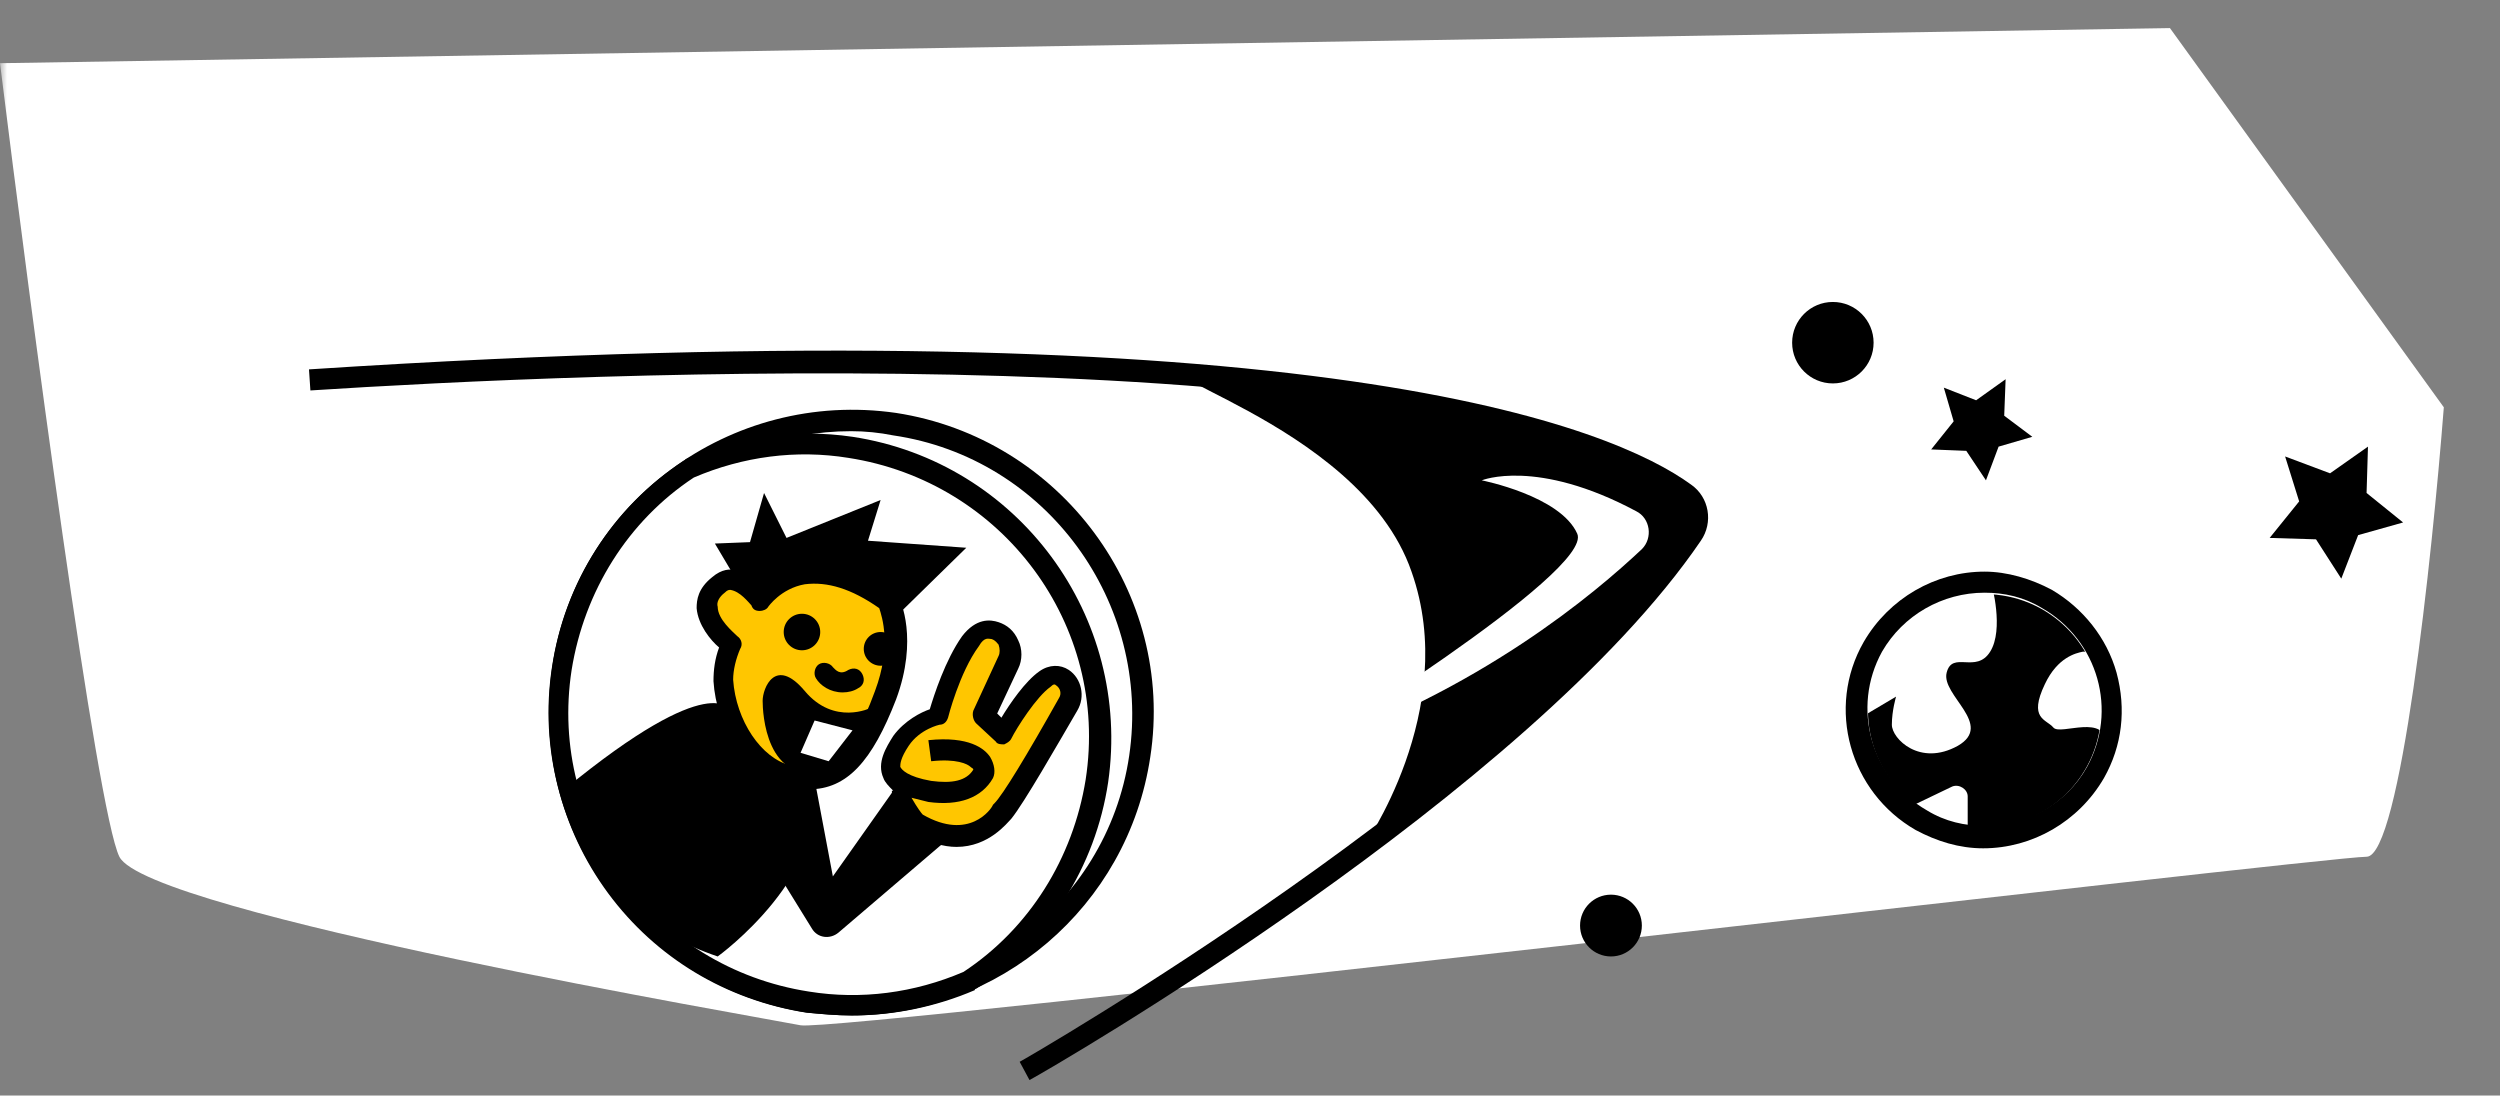 <svg width="178" height="78" viewBox="0 0 178 78" fill="none" xmlns="http://www.w3.org/2000/svg">
<rect x="0" y="0" width="178" height="78" fill="#808080" stroke="none"/>
<mask id="mask0" mask-type="alpha" maskUnits="userSpaceOnUse" x="0" y="0" width="178" height="78">
<rect width="178" height="78" fill="#C4C4C4"/>
</mask>
<g mask="url(#mask0)">
<path d="M154.5 2L0 4.5C2.167 22 6.9 57.8 8.5 61C10.5 65 54.5 72.5 57 73C59.5 73.5 165.5 61 168.5 61C170.9 61 173.167 39.667 174 29L154.5 2Z" fill="white"/>
</g>
<g clip-path="url(#clip0)">
<path d="M73.3 76.9L72.6 75.6C73 75.4 107.9 55.3 119.9 37.7C120.3 37.1 120.2 36.2 119.6 35.8C102.8 23.6 40.7 26.6 22.1 27.8L22 26.3C94.2 21.6 114.9 30.5 120.4 34.5C121.7 35.4 122 37.2 121.1 38.5C108.9 56.4 74.8 76.1 73.3 76.9Z" fill="black"/>
<path d="M86 26.3C78.1 26 96.7 29.7 100.5 40.7C104 50.6 97 60.4 97 60.4C97 60.4 120 41.5 121.5 36.5C121.5 36.5 110.2 27.3 86 26.3Z" fill="black"/>
<path d="M116.9 39.1C113.6 42.2 105.4 49.2 92.7 53.5C92.7 53.5 113.5 40.7 112.3 38C111.1 35.3 105.5 34.2 105.5 34.2C105.5 34.2 109.4 32.6 116.5 36.4C117.5 36.9 117.7 38.3 116.9 39.1Z" fill="white"/>
<path d="M60.6 72.3C59.5 72.3 58.5 72.2 57.4 72.1C51.7 71.2 46.7 68.2 43.3 63.6C39.9 59 38.5 53.3 39.3 47.6C41 35.8 52 27.7 63.8 29.4C75.5 31.2 83.7 42.2 81.9 53.9C80.3 64.6 71.1 72.3 60.6 72.3ZM60.6 30.7C50.9 30.7 42.3 37.8 40.8 47.8C39.2 58.7 46.7 69 57.6 70.6C68.5 72.2 78.8 64.7 80.4 53.8C82 42.9 74.5 32.6 63.6 31C62.6 30.8 61.6 30.7 60.6 30.7Z" fill="black"/>
<path d="M60.5 31.8C56.5 31.2 52.5 31.8 49 33.3C44.3 36.4 40.9 41.5 40 47.5C38.3 58.9 46.1 69.5 57.5 71.3C61.5 71.9 65.5 71.3 69 69.8C73.7 66.7 77.1 61.6 78 55.6C79.8 44.2 71.9 33.5 60.5 31.8Z" fill="white"/>
<path d="M60.7 72.3C59.6 72.3 58.5 72.2 57.5 72.1C45.7 70.3 37.5 59.2 39.3 47.5C40.2 41.5 43.6 36.1 48.7 32.8C48.7 32.8 48.8 32.8 48.8 32.7C52.5 31.1 56.6 30.5 60.7 31.1C72.5 32.9 80.6 43.9 78.9 55.7C78 61.7 74.6 67.1 69.5 70.4C69.5 70.4 69.4 70.4 69.4 70.5C66.6 71.7 63.6 72.3 60.7 72.3ZM49.4 34C44.7 37.1 41.6 42.1 40.7 47.7C39 58.7 46.6 68.9 57.6 70.6C61.3 71.2 65.1 70.7 68.6 69.2C73.3 66.1 76.4 61.1 77.3 55.5C79 44.5 71.4 34.3 60.4 32.6C56.7 32 52.9 32.5 49.4 34Z" fill="black"/>
<path d="M51.1 68.1C51.1 68.1 59.3 62.2 57.9 55.4C57.9 55.4 53.7 54.9 52.3 51.8C51 48.7 52 50.6 52 50.6C52 50.6 50.8 47.5 40.2 56.2C40.1 56.2 41.3 64.8 51.1 68.1Z" fill="black"/>
<path d="M64.1 55.6C64.1 55.6 64.5 60.2 69.3 58.2L59.7 66.4C59.1 66.9 58.2 66.8 57.8 66.1L55.7 62.7L58 55.5L59.3 62.4L64.1 55.6Z" fill="black"/>
<path d="M63.3 42.9C63.3 42.9 64.6 45.5 63.1 49.5C61.1 54.8 59.2 55.9 56.2 55.2C53.7 54.6 51.8 51.5 51.6 48.4C51.5 47.5 51.7 46.6 52.1 45.8C52.1 45.8 48.9 43.5 51.1 41.5C52.6 40.2 54.2 42.8 54.2 42.8C54.2 42.8 57.1 38.4 63.3 42.9Z" fill="#FFC600"/>
<path d="M57.6 56.2C57.1 56.2 56.6 56.1 56 56C53 55.3 51 51.7 50.8 48.5C50.8 47.7 50.9 46.9 51.2 46.1C50.6 45.6 49.7 44.5 49.6 43.3C49.6 42.7 49.7 41.9 50.7 41.1C51.4 40.5 52 40.5 52.4 40.6C53.2 40.7 53.8 41.3 54.3 41.8C54.9 41.2 55.8 40.6 57.2 40.3C59.2 39.9 61.4 40.6 63.8 42.3C63.9 42.4 64 42.5 64 42.6C64.1 42.7 65.4 45.5 63.8 49.8C62.1 54.2 60.3 56.2 57.6 56.2ZM52 42C51.9 42 51.8 42 51.6 42.2C51.2 42.5 51 42.9 51.1 43.2C51.1 44.1 52.2 45 52.5 45.3C52.8 45.5 52.9 45.9 52.7 46.2C52.4 46.9 52.2 47.7 52.2 48.4C52.4 51.3 54.2 54 56.3 54.5C58.7 55.1 60.4 54.4 62.3 49.2C63.5 46 62.8 43.9 62.6 43.3C60.6 41.9 58.9 41.4 57.3 41.6C55.6 41.9 54.7 43.2 54.7 43.2C54.6 43.4 54.3 43.5 54.1 43.5C53.8 43.5 53.6 43.4 53.5 43.1C53.3 42.9 52.7 42.1 52 42C52.1 42 52.1 42 52 42Z" fill="black"/>
<path d="M62 50.4C62 50.4 59.4 51.7 57.3 49.2C55.2 46.7 54.3 49 54.3 49.9C54.3 50.7 54.5 56 58.9 54.9C62.3 53.9 62 50.4 62 50.4Z" fill="black"/>
<path d="M58 51.3L57 53.6L59 54.2L60.7 52L58 51.3Z" fill="white"/>
<path d="M57.1 46.3C57.818 46.3 58.4 45.718 58.4 45C58.4 44.282 57.818 43.7 57.1 43.7C56.382 43.7 55.8 44.282 55.8 45C55.8 45.718 56.382 46.3 57.1 46.3Z" fill="black"/>
<path d="M62.7 47.4C63.363 47.4 63.9 46.863 63.9 46.2C63.9 45.537 63.363 45 62.7 45C62.037 45 61.5 45.537 61.5 46.2C61.5 46.863 62.037 47.4 62.7 47.4Z" fill="black"/>
<path d="M60 49.3C59.1 49.3 58.4 48.8 58.1 48.3C57.9 48 58 47.5 58.3 47.3C58.6 47.1 59.1 47.2 59.3 47.5C59.5 47.7 59.8 48.1 60.4 47.7C60.8 47.5 61.2 47.6 61.4 48C61.6 48.4 61.5 48.8 61.1 49C60.8 49.2 60.4 49.3 60 49.3Z" fill="black"/>
<path d="M66.4 53.5C69.9 53.1 70.5 54.7 70.2 55.2C69.9 55.7 69.1 56.9 66.4 56.5C62.7 55.9 63.2 54.2 64.2 52.8C65.2 51.4 66.8 51 66.8 51C66.8 51 67.6 47.7 69.1 45.6C69.7 44.8 70.3 44.7 70.9 44.8C71.8 45.1 72.2 46.2 71.8 47L70 51L71.3 52.3C71.3 52.3 73 49.3 74.3 48.4C74.8 48 75.2 48.1 75.6 48.3C76.2 48.7 76.4 49.5 76 50.2C74.9 52.1 72.2 56.8 71.3 57.8C71.3 57.8 69.3 61.1 65.1 58.7C65.1 58.7 64.1 57.6 64.1 56.3" fill="#FFC600"/>
<path d="M68.1 60.3C67.2 60.3 66.1 60 64.9 59.3C64.8 59.3 64.8 59.2 64.7 59.2C64.7 59.1 63.5 57.9 63.5 56.3H63.6C63.3 56 63 55.7 62.9 55.4C62.4 54.3 63.1 53.2 63.6 52.4C64.4 51.3 65.6 50.7 66.2 50.5C66.5 49.5 67.3 47 68.5 45.3C69.5 44 70.5 44.1 71.1 44.3C71.7 44.5 72.2 44.9 72.5 45.6C72.8 46.2 72.8 47 72.5 47.6L71 50.8L71.3 51.1C71.9 50.1 73 48.5 74 47.8C74.7 47.3 75.5 47.3 76.1 47.7C77 48.3 77.3 49.6 76.7 50.6C75.3 53 72.9 57.2 72 58.3C71.7 58.6 70.4 60.3 68.1 60.3ZM65.7 58C69 59.9 70.6 57.6 70.7 57.3L70.8 57.2C71.4 56.6 73.1 53.8 75.4 49.7C75.6 49.4 75.5 49 75.2 48.8C75.1 48.7 75 48.7 74.8 48.9C73.8 49.6 72.4 51.8 72 52.6C71.9 52.8 71.7 52.9 71.5 53C71.3 53 71 53 70.9 52.8L69.5 51.5C69.3 51.3 69.2 50.9 69.3 50.6L71.1 46.7C71.2 46.5 71.2 46.2 71.1 45.9C71 45.8 70.9 45.6 70.6 45.5C70.4 45.5 70.1 45.3 69.7 46C68.3 47.9 67.5 51.1 67.5 51.1C67.4 51.4 67.2 51.6 66.9 51.6C66.9 51.6 65.5 51.9 64.7 53.1C64.1 54 64.1 54.4 64.1 54.6C64.2 54.8 64.6 55.3 66.3 55.6C67.8 55.8 68.8 55.6 69.3 54.8C69.3 54.7 69.2 54.7 69.1 54.6C68.9 54.4 68.1 54 66.3 54.2L66.1 52.7C69 52.4 70.1 53.3 70.5 53.9C70.8 54.4 70.9 55 70.7 55.4C69.9 56.8 68.3 57.4 66.1 57.1C65.7 57 65.3 56.9 64.9 56.8C65.3 57.5 65.6 57.9 65.7 58Z" fill="black"/>
<path d="M64 43.7L68.8 39L61.8 38.5L62.7 35.6L56 38.3L54.4 35.1L53.4 38.6L50.9 38.7L52.8 41.9L54.6 42.4C54.7 42.3 60.2 38.5 64 43.7Z" fill="black"/>
<path d="M141.3 58.9C145.884 58.9 149.6 55.184 149.6 50.6C149.6 46.016 145.884 42.3 141.3 42.3C136.716 42.3 133 46.016 133 50.6C133 55.184 136.716 58.9 141.3 58.9Z" fill="black"/>
<path d="M141.8 41.6C141.8 41.6 142.7 44.8 141.7 46.4C140.7 48 139 46.3 138.6 47.9C138.2 49.5 142 51.6 139.4 53.1C136.7 54.6 134.7 52.6 134.7 51.6C134.7 50.6 135 49.6 135 49.6L132.3 51.2C132.3 51.2 133.9 38 141.8 41.6Z" fill="white"/>
<path d="M148.5 46.4C148.5 46.4 148.4 46.4 148.3 46.4C147.8 46.5 146.5 46.8 145.6 48.7C144.4 51.2 145.7 51.2 146.2 51.8C146.7 52.4 150 50.7 150 53.1C150 55.5 148.3 56.6 148.3 56.6C148.3 56.6 153.2 51.2 150.7 47.9" fill="white"/>
<path d="M140.1 59.9V56.7C140.1 56.2 139.5 55.8 139 56L136.5 57.2C136 57.4 135.9 58.1 136.4 58.5L138.9 60.5C139.3 60.9 140.1 60.5 140.1 59.9Z" fill="white"/>
<path d="M141.3 42.2C142.7 42.2 144.1 42.5 145.4 43.3C149.4 45.6 150.8 50.6 148.6 54.6C147.1 57.3 144.2 58.8 141.3 58.8C139.9 58.8 138.5 58.5 137.2 57.7C133.2 55.4 131.8 50.4 134 46.4C135.5 43.8 138.3 42.2 141.3 42.2ZM141.3 40.7C137.8 40.7 134.5 42.6 132.7 45.7C130 50.4 131.7 56.4 136.4 59.1C137.9 59.9 139.5 60.4 141.2 60.4C144.7 60.4 148 58.5 149.8 55.4C151.1 53.1 151.4 50.5 150.7 47.9C150 45.4 148.3 43.3 146.1 42C144.6 41.2 142.9 40.7 141.3 40.7Z" fill="black"/>
<path d="M142.8 27L142.7 29.6L144.7 31.1L142.3 31.8L141.4 34.2L140 32.1L137.5 32L139.1 30L138.4 27.6L140.7 28.5L142.8 27Z" fill="black"/>
<path d="M168.6 31.8L168.5 35.1L171.1 37.2L167.9 38.1L166.7 41.2L164.9 38.4L161.6 38.3L163.7 35.7L162.7 32.5L165.9 33.7L168.6 31.8Z" fill="black"/>
<path d="M114.7 68.1C115.915 68.1 116.9 67.115 116.9 65.9C116.9 64.685 115.915 63.7 114.7 63.7C113.485 63.7 112.5 64.685 112.5 65.9C112.5 67.115 113.485 68.1 114.7 68.1Z" fill="black"/>
<path d="M130.5 27.3C132.102 27.3 133.4 26.002 133.4 24.4C133.4 22.798 132.102 21.5 130.5 21.5C128.898 21.5 127.6 22.798 127.6 24.4C127.6 26.002 128.898 27.3 130.5 27.3Z" fill="black"/>
</g>
<defs>
<clipPath id="clip0">
<rect width="149.1" height="55.4" fill="white" transform="translate(22 21.5)"/>
</clipPath>
</defs>
</svg>
